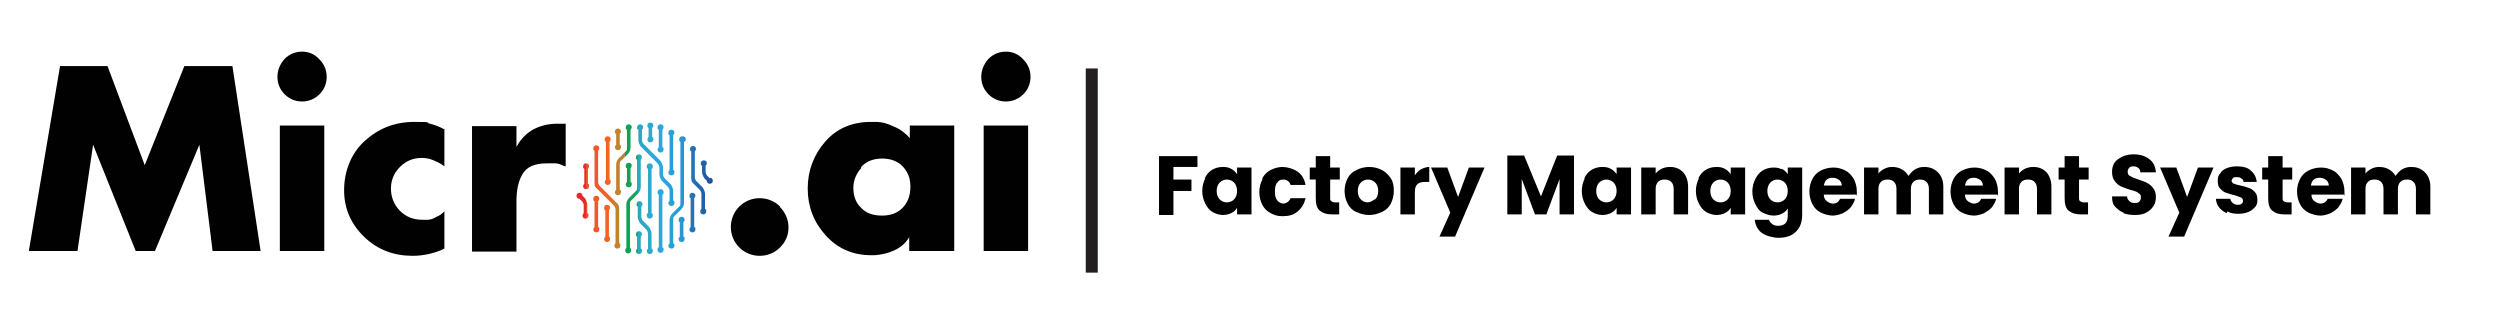 <svg xmlns="http://www.w3.org/2000/svg" xmlns:xlink="http://www.w3.org/1999/xlink" viewBox="0 0 416.3 55"><defs><style> .cls-1 { fill: url(#linear-gradient-15); } .cls-2 { fill: url(#linear-gradient-13); } .cls-3 { fill: #010101; } .cls-4 { fill: url(#linear-gradient-2); } .cls-5 { fill: url(#linear-gradient-10); } .cls-6 { fill: url(#linear-gradient-12); } .cls-7 { fill: url(#linear-gradient-4); } .cls-8 { fill: url(#linear-gradient-3); } .cls-9 { fill: url(#linear-gradient-5); } .cls-10 { fill: url(#linear-gradient-22); } .cls-11 { fill: url(#linear-gradient-8); } .cls-12 { fill: url(#linear-gradient-14); } .cls-13 { fill: url(#linear-gradient-20); } .cls-14 { fill: url(#linear-gradient-17); } .cls-15 { fill: url(#linear-gradient-7); } .cls-16 { fill: url(#linear-gradient-9); } .cls-17 { fill: url(#linear-gradient-11); } .cls-18 { fill: url(#linear-gradient-19); } .cls-19 { fill: url(#linear-gradient-6); } .cls-20 { fill: none; stroke: #231f20; stroke-miterlimit: 10; stroke-width: 2px; } .cls-21 { fill: url(#linear-gradient-21); } .cls-22 { fill: url(#linear-gradient-16); } .cls-23 { fill: url(#linear-gradient); } .cls-24 { fill: url(#linear-gradient-23); } .cls-25 { fill: url(#linear-gradient-18); } </style><linearGradient id="linear-gradient" x1="293.5" y1="-233.7" x2="315.2" y2="-233.7" gradientTransform="translate(-196 -207.1) scale(1 -1)" gradientUnits="userSpaceOnUse"><stop offset="0" stop-color="#ea272a"></stop><stop offset="0" stop-color="#ee4f26"></stop><stop offset=".2" stop-color="#f16825"></stop><stop offset=".2" stop-color="#ec6b26"></stop><stop offset=".2" stop-color="#e27228"></stop><stop offset=".2" stop-color="#cf7c2b"></stop><stop offset=".3" stop-color="#b48835"></stop><stop offset=".3" stop-color="#8f933b"></stop><stop offset=".3" stop-color="#529e46"></stop><stop offset=".3" stop-color="#0da14b"></stop><stop offset=".3" stop-color="#0ca14c"></stop><stop offset=".4" stop-color="#1ca26b"></stop><stop offset=".4" stop-color="#21a588"></stop><stop offset=".4" stop-color="#2aa69e"></stop><stop offset=".4" stop-color="#2ca6b2"></stop><stop offset=".4" stop-color="#2ca7c1"></stop><stop offset=".5" stop-color="#2ea8ce"></stop><stop offset=".5" stop-color="#2ea8d6"></stop><stop offset=".5" stop-color="#2ca8dd"></stop><stop offset=".6" stop-color="#2aa7df"></stop><stop offset=".6" stop-color="#2ca4dd"></stop><stop offset=".7" stop-color="#289bd7"></stop><stop offset=".8" stop-color="#288dc9"></stop><stop offset=".8" stop-color="#2778ba"></stop><stop offset=".9" stop-color="#2361aa"></stop><stop offset="1" stop-color="#214797"></stop></linearGradient><linearGradient id="linear-gradient-2" x1="293.5" y1="-241.1" x2="315.2" y2="-241.1" gradientTransform="translate(-196 -207.1) scale(1 -1)" gradientUnits="userSpaceOnUse"><stop offset="0" stop-color="#ea272a"></stop><stop offset="0" stop-color="#ee4f26"></stop><stop offset=".2" stop-color="#f16825"></stop><stop offset=".2" stop-color="#ec6b26"></stop><stop offset=".2" stop-color="#e27228"></stop><stop offset=".2" stop-color="#cf7c2b"></stop><stop offset=".3" stop-color="#b48835"></stop><stop offset=".3" stop-color="#8f933b"></stop><stop offset=".3" stop-color="#529e46"></stop><stop offset=".3" stop-color="#0da14b"></stop><stop offset=".3" stop-color="#0ca14c"></stop><stop offset=".4" stop-color="#1ca26b"></stop><stop offset=".4" stop-color="#21a588"></stop><stop offset=".4" stop-color="#2aa69e"></stop><stop offset=".4" stop-color="#2ca6b2"></stop><stop offset=".4" stop-color="#2ca7c1"></stop><stop offset=".5" stop-color="#2ea8ce"></stop><stop offset=".5" stop-color="#2ea8d6"></stop><stop offset=".5" stop-color="#2ca8dd"></stop><stop offset=".6" stop-color="#2aa7df"></stop><stop offset=".6" stop-color="#2ca4dd"></stop><stop offset=".7" stop-color="#289bd7"></stop><stop offset=".8" stop-color="#288dc9"></stop><stop offset=".8" stop-color="#2778ba"></stop><stop offset=".9" stop-color="#2361aa"></stop><stop offset="1" stop-color="#214797"></stop></linearGradient><linearGradient id="linear-gradient-3" x1="293.5" y1="-241.4" x2="315.2" y2="-241.4" gradientTransform="translate(-196 -207.1) scale(1 -1)" gradientUnits="userSpaceOnUse"><stop offset="0" stop-color="#ea272a"></stop><stop offset="0" stop-color="#ee4f26"></stop><stop offset=".2" stop-color="#f16825"></stop><stop offset=".2" stop-color="#ec6b26"></stop><stop offset=".2" stop-color="#e27228"></stop><stop offset=".2" stop-color="#cf7c2b"></stop><stop offset=".3" stop-color="#b48835"></stop><stop offset=".3" stop-color="#8f933b"></stop><stop offset=".3" stop-color="#529e46"></stop><stop offset=".3" stop-color="#0da14b"></stop><stop offset=".3" stop-color="#0ca14c"></stop><stop offset=".4" stop-color="#1ca26b"></stop><stop offset=".4" stop-color="#21a588"></stop><stop offset=".4" stop-color="#2aa69e"></stop><stop offset=".4" stop-color="#2ca6b2"></stop><stop offset=".4" stop-color="#2ca7c1"></stop><stop offset=".5" stop-color="#2ea8ce"></stop><stop offset=".5" stop-color="#2ea8d6"></stop><stop offset=".5" stop-color="#2ca8dd"></stop><stop offset=".6" stop-color="#2aa7df"></stop><stop offset=".6" stop-color="#2ca4dd"></stop><stop offset=".7" stop-color="#289bd7"></stop><stop offset=".8" stop-color="#288dc9"></stop><stop offset=".8" stop-color="#2778ba"></stop><stop offset=".9" stop-color="#2361aa"></stop><stop offset="1" stop-color="#214797"></stop></linearGradient><linearGradient id="linear-gradient-4" x1="293.5" y1="-242.8" x2="315.2" y2="-242.8" gradientTransform="translate(-196 -207.1) scale(1 -1)" gradientUnits="userSpaceOnUse"><stop offset="0" stop-color="#ea272a"></stop><stop offset="0" stop-color="#ee4f26"></stop><stop offset=".2" stop-color="#f16825"></stop><stop offset=".2" stop-color="#ec6b26"></stop><stop offset=".2" stop-color="#e27228"></stop><stop offset=".2" stop-color="#cf7c2b"></stop><stop offset=".3" stop-color="#b48835"></stop><stop offset=".3" stop-color="#8f933b"></stop><stop offset=".3" stop-color="#529e46"></stop><stop offset=".3" stop-color="#0da14b"></stop><stop offset=".3" stop-color="#0ca14c"></stop><stop offset=".4" stop-color="#1ca26b"></stop><stop offset=".4" stop-color="#21a588"></stop><stop offset=".4" stop-color="#2aa69e"></stop><stop offset=".4" stop-color="#2ca6b2"></stop><stop offset=".4" stop-color="#2ca7c1"></stop><stop offset=".5" stop-color="#2ea8ce"></stop><stop offset=".5" stop-color="#2ea8d6"></stop><stop offset=".5" stop-color="#2ca8dd"></stop><stop offset=".6" stop-color="#2aa7df"></stop><stop offset=".6" stop-color="#2ca4dd"></stop><stop offset=".7" stop-color="#289bd7"></stop><stop offset=".8" stop-color="#288dc9"></stop><stop offset=".8" stop-color="#2778ba"></stop><stop offset=".9" stop-color="#2361aa"></stop><stop offset="1" stop-color="#214797"></stop></linearGradient><linearGradient id="linear-gradient-5" x1="293.5" y1="-244.3" x2="315.2" y2="-244.3" gradientTransform="translate(-196 -207.1) scale(1 -1)" gradientUnits="userSpaceOnUse"><stop offset="0" stop-color="#ea272a"></stop><stop offset="0" stop-color="#ee4f26"></stop><stop offset=".2" stop-color="#f16825"></stop><stop offset=".2" stop-color="#ec6b26"></stop><stop offset=".2" stop-color="#e27228"></stop><stop offset=".2" stop-color="#cf7c2b"></stop><stop offset=".3" stop-color="#b48835"></stop><stop offset=".3" stop-color="#8f933b"></stop><stop offset=".3" stop-color="#529e46"></stop><stop offset=".3" stop-color="#0da14b"></stop><stop offset=".3" stop-color="#0ca14c"></stop><stop offset=".4" stop-color="#1ca26b"></stop><stop offset=".4" stop-color="#21a588"></stop><stop offset=".4" stop-color="#2aa69e"></stop><stop offset=".4" stop-color="#2ca6b2"></stop><stop offset=".4" stop-color="#2ca7c1"></stop><stop offset=".5" stop-color="#2ea8ce"></stop><stop offset=".5" stop-color="#2ea8d6"></stop><stop offset=".5" stop-color="#2ca8dd"></stop><stop offset=".6" stop-color="#2aa7df"></stop><stop offset=".6" stop-color="#2ca4dd"></stop><stop offset=".7" stop-color="#289bd7"></stop><stop offset=".8" stop-color="#288dc9"></stop><stop offset=".8" stop-color="#2778ba"></stop><stop offset=".9" stop-color="#2361aa"></stop><stop offset="1" stop-color="#214797"></stop></linearGradient><linearGradient id="linear-gradient-6" x1="293.5" y1="-239.9" x2="315.2" y2="-239.9" gradientTransform="translate(-196 -207.1) scale(1 -1)" gradientUnits="userSpaceOnUse"><stop offset="0" stop-color="#ea272a"></stop><stop offset="0" stop-color="#ee4f26"></stop><stop offset=".2" stop-color="#f16825"></stop><stop offset=".2" stop-color="#ec6b26"></stop><stop offset=".2" stop-color="#e27228"></stop><stop offset=".2" stop-color="#cf7c2b"></stop><stop offset=".3" stop-color="#b48835"></stop><stop offset=".3" stop-color="#8f933b"></stop><stop offset=".3" stop-color="#529e46"></stop><stop offset=".3" stop-color="#0da14b"></stop><stop offset=".3" stop-color="#0ca14c"></stop><stop offset=".4" stop-color="#1ca26b"></stop><stop offset=".4" stop-color="#21a588"></stop><stop offset=".4" stop-color="#2aa69e"></stop><stop offset=".4" stop-color="#2ca6b2"></stop><stop offset=".4" stop-color="#2ca7c1"></stop><stop offset=".5" stop-color="#2ea8ce"></stop><stop offset=".5" stop-color="#2ea8d6"></stop><stop offset=".5" stop-color="#2ca8dd"></stop><stop offset=".6" stop-color="#2aa7df"></stop><stop offset=".6" stop-color="#2ca4dd"></stop><stop offset=".7" stop-color="#289bd7"></stop><stop offset=".8" stop-color="#288dc9"></stop><stop offset=".8" stop-color="#2778ba"></stop><stop offset=".9" stop-color="#2361aa"></stop><stop offset="1" stop-color="#214797"></stop></linearGradient><linearGradient id="linear-gradient-7" x1="293.5" y1="-245" x2="315.2" y2="-245" gradientTransform="translate(-196 -207.1) scale(1 -1)" gradientUnits="userSpaceOnUse"><stop offset="0" stop-color="#ea272a"></stop><stop offset="0" stop-color="#ee4f26"></stop><stop offset=".2" stop-color="#f16825"></stop><stop offset=".2" stop-color="#ec6b26"></stop><stop offset=".2" stop-color="#e27228"></stop><stop offset=".2" stop-color="#cf7c2b"></stop><stop offset=".3" stop-color="#b48835"></stop><stop offset=".3" stop-color="#8f933b"></stop><stop offset=".3" stop-color="#529e46"></stop><stop offset=".3" stop-color="#0da14b"></stop><stop offset=".3" stop-color="#0ca14c"></stop><stop offset=".4" stop-color="#1ca26b"></stop><stop offset=".4" stop-color="#21a588"></stop><stop offset=".4" stop-color="#2aa69e"></stop><stop offset=".4" stop-color="#2ca6b2"></stop><stop offset=".4" stop-color="#2ca7c1"></stop><stop offset=".5" stop-color="#2ea8ce"></stop><stop offset=".5" stop-color="#2ea8d6"></stop><stop offset=".5" stop-color="#2ca8dd"></stop><stop offset=".6" stop-color="#2aa7df"></stop><stop offset=".6" stop-color="#2ca4dd"></stop><stop offset=".7" stop-color="#289bd7"></stop><stop offset=".8" stop-color="#288dc9"></stop><stop offset=".8" stop-color="#2778ba"></stop><stop offset=".9" stop-color="#2361aa"></stop><stop offset="1" stop-color="#214797"></stop></linearGradient><linearGradient id="linear-gradient-8" x1="293.5" y1="-242.5" x2="315.2" y2="-242.5" gradientTransform="translate(-196 -207.1) scale(1 -1)" gradientUnits="userSpaceOnUse"><stop offset="0" stop-color="#ea272a"></stop><stop offset="0" stop-color="#ee4f26"></stop><stop offset=".2" stop-color="#f16825"></stop><stop offset=".2" stop-color="#ec6b26"></stop><stop offset=".2" stop-color="#e27228"></stop><stop offset=".2" stop-color="#cf7c2b"></stop><stop offset=".3" stop-color="#b48835"></stop><stop offset=".3" stop-color="#8f933b"></stop><stop offset=".3" stop-color="#529e46"></stop><stop offset=".3" stop-color="#0da14b"></stop><stop offset=".3" stop-color="#0ca14c"></stop><stop offset=".4" stop-color="#1ca26b"></stop><stop offset=".4" stop-color="#21a588"></stop><stop offset=".4" stop-color="#2aa69e"></stop><stop offset=".4" stop-color="#2ca6b2"></stop><stop offset=".4" stop-color="#2ca7c1"></stop><stop offset=".5" stop-color="#2ea8ce"></stop><stop offset=".5" stop-color="#2ea8d6"></stop><stop offset=".5" stop-color="#2ca8dd"></stop><stop offset=".6" stop-color="#2aa7df"></stop><stop offset=".6" stop-color="#2ca4dd"></stop><stop offset=".7" stop-color="#289bd7"></stop><stop offset=".8" stop-color="#288dc9"></stop><stop offset=".8" stop-color="#2778ba"></stop><stop offset=".9" stop-color="#2361aa"></stop><stop offset="1" stop-color="#214797"></stop></linearGradient><linearGradient id="linear-gradient-9" x1="293.5" y1="-237.1" x2="315.2" y2="-237.1" gradientTransform="translate(-196 -207.1) scale(1 -1)" gradientUnits="userSpaceOnUse"><stop offset="0" stop-color="#ea272a"></stop><stop offset="0" stop-color="#ee4f26"></stop><stop offset=".2" stop-color="#f16825"></stop><stop offset=".2" stop-color="#ec6b26"></stop><stop offset=".2" stop-color="#e27228"></stop><stop offset=".2" stop-color="#cf7c2b"></stop><stop offset=".3" stop-color="#b48835"></stop><stop offset=".3" stop-color="#8f933b"></stop><stop offset=".3" stop-color="#529e46"></stop><stop offset=".3" stop-color="#0da14b"></stop><stop offset=".3" stop-color="#0ca14c"></stop><stop offset=".4" stop-color="#1ca26b"></stop><stop offset=".4" stop-color="#21a588"></stop><stop offset=".4" stop-color="#2aa69e"></stop><stop offset=".4" stop-color="#2ca6b2"></stop><stop offset=".4" stop-color="#2ca7c1"></stop><stop offset=".5" stop-color="#2ea8ce"></stop><stop offset=".5" stop-color="#2ea8d6"></stop><stop offset=".5" stop-color="#2ca8dd"></stop><stop offset=".6" stop-color="#2aa7df"></stop><stop offset=".6" stop-color="#2ca4dd"></stop><stop offset=".7" stop-color="#289bd7"></stop><stop offset=".8" stop-color="#288dc9"></stop><stop offset=".8" stop-color="#2778ba"></stop><stop offset=".9" stop-color="#2361aa"></stop><stop offset="1" stop-color="#214797"></stop></linearGradient><linearGradient id="linear-gradient-10" x1="293.5" y1="-235.8" x2="315.2" y2="-235.8" gradientTransform="translate(-196 -207.1) scale(1 -1)" gradientUnits="userSpaceOnUse"><stop offset="0" stop-color="#ea272a"></stop><stop offset="0" stop-color="#ee4f26"></stop><stop offset=".2" stop-color="#f16825"></stop><stop offset=".2" stop-color="#ec6b26"></stop><stop offset=".2" stop-color="#e27228"></stop><stop offset=".2" stop-color="#cf7c2b"></stop><stop offset=".3" stop-color="#b48835"></stop><stop offset=".3" stop-color="#8f933b"></stop><stop offset=".3" stop-color="#529e46"></stop><stop offset=".3" stop-color="#0da14b"></stop><stop offset=".3" stop-color="#0ca14c"></stop><stop offset=".4" stop-color="#1ca26b"></stop><stop offset=".4" stop-color="#21a588"></stop><stop offset=".4" stop-color="#2aa69e"></stop><stop offset=".4" stop-color="#2ca6b2"></stop><stop offset=".4" stop-color="#2ca7c1"></stop><stop offset=".5" stop-color="#2ea8ce"></stop><stop offset=".5" stop-color="#2ea8d6"></stop><stop offset=".5" stop-color="#2ca8dd"></stop><stop offset=".6" stop-color="#2aa7df"></stop><stop offset=".6" stop-color="#2ca4dd"></stop><stop offset=".7" stop-color="#289bd7"></stop><stop offset=".8" stop-color="#288dc9"></stop><stop offset=".8" stop-color="#2778ba"></stop><stop offset=".9" stop-color="#2361aa"></stop><stop offset="1" stop-color="#214797"></stop></linearGradient><linearGradient id="linear-gradient-11" x1="293.5" y1="-239.2" x2="315.2" y2="-239.2" gradientTransform="translate(-196 -207.1) scale(1 -1)" gradientUnits="userSpaceOnUse"><stop offset="0" stop-color="#ea272a"></stop><stop offset="0" stop-color="#ee4f26"></stop><stop offset=".2" stop-color="#f16825"></stop><stop offset=".2" stop-color="#ec6b26"></stop><stop offset=".2" stop-color="#e27228"></stop><stop offset=".2" stop-color="#cf7c2b"></stop><stop offset=".3" stop-color="#b48835"></stop><stop offset=".3" stop-color="#8f933b"></stop><stop offset=".3" stop-color="#529e46"></stop><stop offset=".3" stop-color="#0da14b"></stop><stop offset=".3" stop-color="#0ca14c"></stop><stop offset=".4" stop-color="#1ca26b"></stop><stop offset=".4" stop-color="#21a588"></stop><stop offset=".4" stop-color="#2aa69e"></stop><stop offset=".4" stop-color="#2ca6b2"></stop><stop offset=".4" stop-color="#2ca7c1"></stop><stop offset=".5" stop-color="#2ea8ce"></stop><stop offset=".5" stop-color="#2ea8d6"></stop><stop offset=".5" stop-color="#2ca8dd"></stop><stop offset=".6" stop-color="#2aa7df"></stop><stop offset=".6" stop-color="#2ca4dd"></stop><stop offset=".7" stop-color="#289bd7"></stop><stop offset=".8" stop-color="#288dc9"></stop><stop offset=".8" stop-color="#2778ba"></stop><stop offset=".9" stop-color="#2361aa"></stop><stop offset="1" stop-color="#214797"></stop></linearGradient><linearGradient id="linear-gradient-12" x1="293.5" y1="-238.9" x2="315.2" y2="-238.9" gradientTransform="translate(-196 -207.1) scale(1 -1)" gradientUnits="userSpaceOnUse"><stop offset="0" stop-color="#ea272a"></stop><stop offset="0" stop-color="#ee4f26"></stop><stop offset=".2" stop-color="#f16825"></stop><stop offset=".2" stop-color="#ec6b26"></stop><stop offset=".2" stop-color="#e27228"></stop><stop offset=".2" stop-color="#cf7c2b"></stop><stop offset=".3" stop-color="#b48835"></stop><stop offset=".3" stop-color="#8f933b"></stop><stop offset=".3" stop-color="#529e46"></stop><stop offset=".3" stop-color="#0da14b"></stop><stop offset=".3" stop-color="#0ca14c"></stop><stop offset=".4" stop-color="#1ca26b"></stop><stop offset=".4" stop-color="#21a588"></stop><stop offset=".4" stop-color="#2aa69e"></stop><stop offset=".4" stop-color="#2ca6b2"></stop><stop offset=".4" stop-color="#2ca7c1"></stop><stop offset=".5" stop-color="#2ea8ce"></stop><stop offset=".5" stop-color="#2ea8d6"></stop><stop offset=".5" stop-color="#2ca8dd"></stop><stop offset=".6" stop-color="#2aa7df"></stop><stop offset=".6" stop-color="#2ca4dd"></stop><stop offset=".7" stop-color="#289bd7"></stop><stop offset=".8" stop-color="#288dc9"></stop><stop offset=".8" stop-color="#2778ba"></stop><stop offset=".9" stop-color="#2361aa"></stop><stop offset="1" stop-color="#214797"></stop></linearGradient><linearGradient id="linear-gradient-13" x1="293.5" y1="-243.9" x2="315.2" y2="-243.9" gradientTransform="translate(-196 -207.1) scale(1 -1)" gradientUnits="userSpaceOnUse"><stop offset="0" stop-color="#ea272a"></stop><stop offset="0" stop-color="#ee4f26"></stop><stop offset=".2" stop-color="#f16825"></stop><stop offset=".2" stop-color="#ec6b26"></stop><stop offset=".2" stop-color="#e27228"></stop><stop offset=".2" stop-color="#cf7c2b"></stop><stop offset=".3" stop-color="#b48835"></stop><stop offset=".3" stop-color="#8f933b"></stop><stop offset=".3" stop-color="#529e46"></stop><stop offset=".3" stop-color="#0da14b"></stop><stop offset=".3" stop-color="#0ca14c"></stop><stop offset=".4" stop-color="#1ca26b"></stop><stop offset=".4" stop-color="#21a588"></stop><stop offset=".4" stop-color="#2aa69e"></stop><stop offset=".4" stop-color="#2ca6b2"></stop><stop offset=".4" stop-color="#2ca7c1"></stop><stop offset=".5" stop-color="#2ea8ce"></stop><stop offset=".5" stop-color="#2ea8d6"></stop><stop offset=".5" stop-color="#2ca8dd"></stop><stop offset=".6" stop-color="#2aa7df"></stop><stop offset=".6" stop-color="#2ca4dd"></stop><stop offset=".7" stop-color="#289bd7"></stop><stop offset=".8" stop-color="#288dc9"></stop><stop offset=".8" stop-color="#2778ba"></stop><stop offset=".9" stop-color="#2361aa"></stop><stop offset="1" stop-color="#214797"></stop></linearGradient><linearGradient id="linear-gradient-14" x1="293.5" y1="-230.2" x2="315.2" y2="-230.2" gradientTransform="translate(-196 -207.1) scale(1 -1)" gradientUnits="userSpaceOnUse"><stop offset="0" stop-color="#ea272a"></stop><stop offset="0" stop-color="#ee4f26"></stop><stop offset=".2" stop-color="#f16825"></stop><stop offset=".2" stop-color="#ec6b26"></stop><stop offset=".2" stop-color="#e27228"></stop><stop offset=".2" stop-color="#cf7c2b"></stop><stop offset=".3" stop-color="#b48835"></stop><stop offset=".3" stop-color="#8f933b"></stop><stop offset=".3" stop-color="#529e46"></stop><stop offset=".3" stop-color="#0da14b"></stop><stop offset=".3" stop-color="#0ca14c"></stop><stop offset=".4" stop-color="#1ca26b"></stop><stop offset=".4" stop-color="#21a588"></stop><stop offset=".4" stop-color="#2aa69e"></stop><stop offset=".4" stop-color="#2ca6b2"></stop><stop offset=".4" stop-color="#2ca7c1"></stop><stop offset=".5" stop-color="#2ea8ce"></stop><stop offset=".5" stop-color="#2ea8d6"></stop><stop offset=".5" stop-color="#2ca8dd"></stop><stop offset=".6" stop-color="#2aa7df"></stop><stop offset=".6" stop-color="#2ca4dd"></stop><stop offset=".7" stop-color="#289bd7"></stop><stop offset=".8" stop-color="#288dc9"></stop><stop offset=".8" stop-color="#2778ba"></stop><stop offset=".9" stop-color="#2361aa"></stop><stop offset="1" stop-color="#214797"></stop></linearGradient><linearGradient id="linear-gradient-15" x1="293.5" y1="-234.6" x2="315.2" y2="-234.6" gradientTransform="translate(-196 -207.1) scale(1 -1)" gradientUnits="userSpaceOnUse"><stop offset="0" stop-color="#ea272a"></stop><stop offset="0" stop-color="#ee4f26"></stop><stop offset=".2" stop-color="#f16825"></stop><stop offset=".2" stop-color="#ec6b26"></stop><stop offset=".2" stop-color="#e27228"></stop><stop offset=".2" stop-color="#cf7c2b"></stop><stop offset=".3" stop-color="#b48835"></stop><stop offset=".3" stop-color="#8f933b"></stop><stop offset=".3" stop-color="#529e46"></stop><stop offset=".3" stop-color="#0da14b"></stop><stop offset=".3" stop-color="#0ca14c"></stop><stop offset=".4" stop-color="#1ca26b"></stop><stop offset=".4" stop-color="#21a588"></stop><stop offset=".4" stop-color="#2aa69e"></stop><stop offset=".4" stop-color="#2ca6b2"></stop><stop offset=".4" stop-color="#2ca7c1"></stop><stop offset=".5" stop-color="#2ea8ce"></stop><stop offset=".5" stop-color="#2ea8d6"></stop><stop offset=".5" stop-color="#2ca8dd"></stop><stop offset=".6" stop-color="#2aa7df"></stop><stop offset=".6" stop-color="#2ca4dd"></stop><stop offset=".7" stop-color="#289bd7"></stop><stop offset=".8" stop-color="#288dc9"></stop><stop offset=".8" stop-color="#2778ba"></stop><stop offset=".9" stop-color="#2361aa"></stop><stop offset="1" stop-color="#214797"></stop></linearGradient><linearGradient id="linear-gradient-16" x1="293.5" y1="-232.5" x2="315.2" y2="-232.5" gradientTransform="translate(-196 -207.1) scale(1 -1)" gradientUnits="userSpaceOnUse"><stop offset="0" stop-color="#ea272a"></stop><stop offset="0" stop-color="#ee4f26"></stop><stop offset=".2" stop-color="#f16825"></stop><stop offset=".2" stop-color="#ec6b26"></stop><stop offset=".2" stop-color="#e27228"></stop><stop offset=".2" stop-color="#cf7c2b"></stop><stop offset=".3" stop-color="#b48835"></stop><stop offset=".3" stop-color="#8f933b"></stop><stop offset=".3" stop-color="#529e46"></stop><stop offset=".3" stop-color="#0da14b"></stop><stop offset=".3" stop-color="#0ca14c"></stop><stop offset=".4" stop-color="#1ca26b"></stop><stop offset=".4" stop-color="#21a588"></stop><stop offset=".4" stop-color="#2aa69e"></stop><stop offset=".4" stop-color="#2ca6b2"></stop><stop offset=".4" stop-color="#2ca7c1"></stop><stop offset=".5" stop-color="#2ea8ce"></stop><stop offset=".5" stop-color="#2ea8d6"></stop><stop offset=".5" stop-color="#2ca8dd"></stop><stop offset=".6" stop-color="#2aa7df"></stop><stop offset=".6" stop-color="#2ca4dd"></stop><stop offset=".7" stop-color="#289bd7"></stop><stop offset=".8" stop-color="#288dc9"></stop><stop offset=".8" stop-color="#2778ba"></stop><stop offset=".9" stop-color="#2361aa"></stop><stop offset="1" stop-color="#214797"></stop></linearGradient><linearGradient id="linear-gradient-17" x1="293.5" y1="-245.3" x2="315.2" y2="-245.3" gradientTransform="translate(-196 -207.1) scale(1 -1)" gradientUnits="userSpaceOnUse"><stop offset="0" stop-color="#ea272a"></stop><stop offset="0" stop-color="#ee4f26"></stop><stop offset=".2" stop-color="#f16825"></stop><stop offset=".2" stop-color="#ec6b26"></stop><stop offset=".2" stop-color="#e27228"></stop><stop offset=".2" stop-color="#cf7c2b"></stop><stop offset=".3" stop-color="#b48835"></stop><stop offset=".3" stop-color="#8f933b"></stop><stop offset=".3" stop-color="#529e46"></stop><stop offset=".3" stop-color="#0da14b"></stop><stop offset=".3" stop-color="#0ca14c"></stop><stop offset=".4" stop-color="#1ca26b"></stop><stop offset=".4" stop-color="#21a588"></stop><stop offset=".4" stop-color="#2aa69e"></stop><stop offset=".4" stop-color="#2ca6b2"></stop><stop offset=".4" stop-color="#2ca7c1"></stop><stop offset=".5" stop-color="#2ea8ce"></stop><stop offset=".5" stop-color="#2ea8d6"></stop><stop offset=".5" stop-color="#2ca8dd"></stop><stop offset=".6" stop-color="#2aa7df"></stop><stop offset=".6" stop-color="#2ca4dd"></stop><stop offset=".7" stop-color="#289bd7"></stop><stop offset=".8" stop-color="#288dc9"></stop><stop offset=".8" stop-color="#2778ba"></stop><stop offset=".9" stop-color="#2361aa"></stop><stop offset="1" stop-color="#214797"></stop></linearGradient><linearGradient id="linear-gradient-18" x1="293.5" y1="-247.5" x2="315.2" y2="-247.5" gradientTransform="translate(-196 -207.1) scale(1 -1)" gradientUnits="userSpaceOnUse"><stop offset="0" stop-color="#ea272a"></stop><stop offset="0" stop-color="#ee4f26"></stop><stop offset=".2" stop-color="#f16825"></stop><stop offset=".2" stop-color="#ec6b26"></stop><stop offset=".2" stop-color="#e27228"></stop><stop offset=".2" stop-color="#cf7c2b"></stop><stop offset=".3" stop-color="#b48835"></stop><stop offset=".3" stop-color="#8f933b"></stop><stop offset=".3" stop-color="#529e46"></stop><stop offset=".3" stop-color="#0da14b"></stop><stop offset=".3" stop-color="#0ca14c"></stop><stop offset=".4" stop-color="#1ca26b"></stop><stop offset=".4" stop-color="#21a588"></stop><stop offset=".4" stop-color="#2aa69e"></stop><stop offset=".4" stop-color="#2ca6b2"></stop><stop offset=".4" stop-color="#2ca7c1"></stop><stop offset=".5" stop-color="#2ea8ce"></stop><stop offset=".5" stop-color="#2ea8d6"></stop><stop offset=".5" stop-color="#2ca8dd"></stop><stop offset=".6" stop-color="#2aa7df"></stop><stop offset=".6" stop-color="#2ca4dd"></stop><stop offset=".7" stop-color="#289bd7"></stop><stop offset=".8" stop-color="#288dc9"></stop><stop offset=".8" stop-color="#2778ba"></stop><stop offset=".9" stop-color="#2361aa"></stop><stop offset="1" stop-color="#214797"></stop></linearGradient><linearGradient id="linear-gradient-19" x1="293.5" y1="-236.3" x2="315.2" y2="-236.3" gradientTransform="translate(-196 -207.1) scale(1 -1)" gradientUnits="userSpaceOnUse"><stop offset="0" stop-color="#ea272a"></stop><stop offset="0" stop-color="#ee4f26"></stop><stop offset=".2" stop-color="#f16825"></stop><stop offset=".2" stop-color="#ec6b26"></stop><stop offset=".2" stop-color="#e27228"></stop><stop offset=".2" stop-color="#cf7c2b"></stop><stop offset=".3" stop-color="#b48835"></stop><stop offset=".3" stop-color="#8f933b"></stop><stop offset=".3" stop-color="#529e46"></stop><stop offset=".3" stop-color="#0da14b"></stop><stop offset=".3" stop-color="#0ca14c"></stop><stop offset=".4" stop-color="#1ca26b"></stop><stop offset=".4" stop-color="#21a588"></stop><stop offset=".4" stop-color="#2aa69e"></stop><stop offset=".4" stop-color="#2ca6b2"></stop><stop offset=".4" stop-color="#2ca7c1"></stop><stop offset=".5" stop-color="#2ea8ce"></stop><stop offset=".5" stop-color="#2ea8d6"></stop><stop offset=".5" stop-color="#2ca8dd"></stop><stop offset=".6" stop-color="#2aa7df"></stop><stop offset=".6" stop-color="#2ca4dd"></stop><stop offset=".7" stop-color="#289bd7"></stop><stop offset=".8" stop-color="#288dc9"></stop><stop offset=".8" stop-color="#2778ba"></stop><stop offset=".9" stop-color="#2361aa"></stop><stop offset="1" stop-color="#214797"></stop></linearGradient><linearGradient id="linear-gradient-20" x1="293.5" y1="-230.3" x2="315.2" y2="-230.3" gradientTransform="translate(-196 -207.1) scale(1 -1)" gradientUnits="userSpaceOnUse"><stop offset="0" stop-color="#ea272a"></stop><stop offset="0" stop-color="#ee4f26"></stop><stop offset=".2" stop-color="#f16825"></stop><stop offset=".2" stop-color="#ec6b26"></stop><stop offset=".2" stop-color="#e27228"></stop><stop offset=".2" stop-color="#cf7c2b"></stop><stop offset=".3" stop-color="#b48835"></stop><stop offset=".3" stop-color="#8f933b"></stop><stop offset=".3" stop-color="#529e46"></stop><stop offset=".3" stop-color="#0da14b"></stop><stop offset=".3" stop-color="#0ca14c"></stop><stop offset=".4" stop-color="#1ca26b"></stop><stop offset=".4" stop-color="#21a588"></stop><stop offset=".4" stop-color="#2aa69e"></stop><stop offset=".4" stop-color="#2ca6b2"></stop><stop offset=".4" stop-color="#2ca7c1"></stop><stop offset=".5" stop-color="#2ea8ce"></stop><stop offset=".5" stop-color="#2ea8d6"></stop><stop offset=".5" stop-color="#2ca8dd"></stop><stop offset=".6" stop-color="#2aa7df"></stop><stop offset=".6" stop-color="#2ca4dd"></stop><stop offset=".7" stop-color="#289bd7"></stop><stop offset=".8" stop-color="#288dc9"></stop><stop offset=".8" stop-color="#2778ba"></stop><stop offset=".9" stop-color="#2361aa"></stop><stop offset="1" stop-color="#214797"></stop></linearGradient><linearGradient id="linear-gradient-21" x1="293.5" y1="-229.2" x2="315.2" y2="-229.2" gradientTransform="translate(-196 -207.1) scale(1 -1)" gradientUnits="userSpaceOnUse"><stop offset="0" stop-color="#ea272a"></stop><stop offset="0" stop-color="#ee4f26"></stop><stop offset=".2" stop-color="#f16825"></stop><stop offset=".2" stop-color="#ec6b26"></stop><stop offset=".2" stop-color="#e27228"></stop><stop offset=".2" stop-color="#cf7c2b"></stop><stop offset=".3" stop-color="#b48835"></stop><stop offset=".3" stop-color="#8f933b"></stop><stop offset=".3" stop-color="#529e46"></stop><stop offset=".3" stop-color="#0da14b"></stop><stop offset=".3" stop-color="#0ca14c"></stop><stop offset=".4" stop-color="#1ca26b"></stop><stop offset=".4" stop-color="#21a588"></stop><stop offset=".4" stop-color="#2aa69e"></stop><stop offset=".4" stop-color="#2ca6b2"></stop><stop offset=".4" stop-color="#2ca7c1"></stop><stop offset=".5" stop-color="#2ea8ce"></stop><stop offset=".5" stop-color="#2ea8d6"></stop><stop offset=".5" stop-color="#2ca8dd"></stop><stop offset=".6" stop-color="#2aa7df"></stop><stop offset=".6" stop-color="#2ca4dd"></stop><stop offset=".7" stop-color="#289bd7"></stop><stop offset=".8" stop-color="#288dc9"></stop><stop offset=".8" stop-color="#2778ba"></stop><stop offset=".9" stop-color="#2361aa"></stop><stop offset="1" stop-color="#214797"></stop></linearGradient><linearGradient id="linear-gradient-22" x1="293.5" y1="-233.9" x2="315.2" y2="-233.9" gradientTransform="translate(-196 -207.1) scale(1 -1)" gradientUnits="userSpaceOnUse"><stop offset="0" stop-color="#ea272a"></stop><stop offset="0" stop-color="#ee4f26"></stop><stop offset=".2" stop-color="#f16825"></stop><stop offset=".2" stop-color="#ec6b26"></stop><stop offset=".2" stop-color="#e27228"></stop><stop offset=".2" stop-color="#cf7c2b"></stop><stop offset=".3" stop-color="#b48835"></stop><stop offset=".3" stop-color="#8f933b"></stop><stop offset=".3" stop-color="#529e46"></stop><stop offset=".3" stop-color="#0da14b"></stop><stop offset=".3" stop-color="#0ca14c"></stop><stop offset=".4" stop-color="#1ca26b"></stop><stop offset=".4" stop-color="#21a588"></stop><stop offset=".4" stop-color="#2aa69e"></stop><stop offset=".4" stop-color="#2ca6b2"></stop><stop offset=".4" stop-color="#2ca7c1"></stop><stop offset=".5" stop-color="#2ea8ce"></stop><stop offset=".5" stop-color="#2ea8d6"></stop><stop offset=".5" stop-color="#2ca8dd"></stop><stop offset=".6" stop-color="#2aa7df"></stop><stop offset=".6" stop-color="#2ca4dd"></stop><stop offset=".7" stop-color="#289bd7"></stop><stop offset=".8" stop-color="#288dc9"></stop><stop offset=".8" stop-color="#2778ba"></stop><stop offset=".9" stop-color="#2361aa"></stop><stop offset="1" stop-color="#214797"></stop></linearGradient><linearGradient id="linear-gradient-23" x1="293.5" y1="-236.5" x2="315.2" y2="-236.5" gradientTransform="translate(-196 -207.1) scale(1 -1)" gradientUnits="userSpaceOnUse"><stop offset="0" stop-color="#ea272a"></stop><stop offset="0" stop-color="#ee4f26"></stop><stop offset=".2" stop-color="#f16825"></stop><stop offset=".2" stop-color="#ec6b26"></stop><stop offset=".2" stop-color="#e27228"></stop><stop offset=".2" stop-color="#cf7c2b"></stop><stop offset=".3" stop-color="#b48835"></stop><stop offset=".3" stop-color="#8f933b"></stop><stop offset=".3" stop-color="#529e46"></stop><stop offset=".3" stop-color="#0da14b"></stop><stop offset=".3" stop-color="#0ca14c"></stop><stop offset=".4" stop-color="#1ca26b"></stop><stop offset=".4" stop-color="#21a588"></stop><stop offset=".4" stop-color="#2aa69e"></stop><stop offset=".4" stop-color="#2ca6b2"></stop><stop offset=".4" stop-color="#2ca7c1"></stop><stop offset=".5" stop-color="#2ea8ce"></stop><stop offset=".5" stop-color="#2ea8d6"></stop><stop offset=".5" stop-color="#2ca8dd"></stop><stop offset=".6" stop-color="#2aa7df"></stop><stop offset=".6" stop-color="#2ca4dd"></stop><stop offset=".7" stop-color="#289bd7"></stop><stop offset=".8" stop-color="#288dc9"></stop><stop offset=".8" stop-color="#2778ba"></stop><stop offset=".9" stop-color="#2361aa"></stop><stop offset="1" stop-color="#214797"></stop></linearGradient></defs><g><g id="Layer_1"><g><g><g><path class="cls-3" d="M10,11h7.9l6.2,16.5,6.6-16.5h8l4.7,30.8h-8l-2.2-17.7h0l-7.4,17.7h-3.2l-7.1-17.7h0l-2.6,17.7H4.8l5.2-30.8Z"></path><path class="cls-3" d="M53.2,9.9c.8.8,1.2,1.8,1.2,2.9s-.4,2.1-1.2,2.9-1.8,1.2-2.9,1.2-2.1-.4-2.9-1.2c-.8-.8-1.2-1.8-1.2-2.9s.4-2.1,1.2-3c.8-.8,1.8-1.2,2.9-1.2s2.1.4,2.9,1.3ZM54,41.8h-7.4v-20.9h7.4v20.9Z"></path><path class="cls-3" d="M74,21.4v6.3c-.5-.4-1.1-.7-1.8-1-.7-.3-1.3-.4-2-.4-1.4,0-2.6.5-3.6,1.5s-1.5,2.2-1.5,3.6.5,2.7,1.5,3.7,2.2,1.5,3.8,1.5.3,0,.4,0h.4c.5,0,1-.2,1.5-.5.5-.2.9-.5,1.3-.9v6.2c-.8.4-1.7.7-2.6.9s-1.8.3-2.7.3c-3.1,0-5.8-1-8-3.1s-3.4-4.7-3.4-7.8,1.1-6.1,3.4-8.2c2.3-2.1,5-3.2,8.3-3.2s1.7.1,2.6.3c.8.2,1.6.5,2.3.9h0Z"></path><path class="cls-3" d="M86.1,24.3h0c.7-1.3,1.7-2.2,2.8-2.8,1.2-.6,2.5-.9,3.9-.9h1.4v7.1c0,0-.2,0-.3-.1,0,0-.2,0-.3-.1-.4-.2-.8-.3-1.2-.3h-1.3c-2.1,0-3.4.6-4.1,1.8-.7,1.2-1,2.7-1,4.5v8.4h-7.4v-20.9h7.4v3.4h0Z"></path></g><g><path class="cls-3" d="M129.9,34.5c.9.9,1.4,2.1,1.4,3.4s-.5,2.4-1.4,3.3c-.9.9-2.1,1.4-3.4,1.4s-2.5-.5-3.4-1.4-1.4-2.1-1.4-3.4.5-2.5,1.4-3.4,2.1-1.4,3.4-1.4,2.5.5,3.4,1.4h0Z"></path><path class="cls-3" d="M158.8,41.8h-7.4v-2.3h0c-.6,1-1.4,1.7-2.5,2.2s-2.1.7-3.2.8h-.6c-3.1,0-5.6-1.1-7.6-3.3s-3-4.8-3-7.8,1-5.6,2.9-7.8c1.9-2.2,4.5-3.3,7.6-3.3h.8c1.1,0,2.1.3,3.1.8,1,.4,1.9,1.1,2.6,1.9v-2.1h7.4v20.9h0ZM143.4,28c-.8.9-1.3,2-1.3,3.3s.4,2.5,1.3,3.3c.8.9,2,1.3,3.5,1.3s2.7-.5,3.5-1.4,1.2-2,1.2-3.4-.4-2.4-1.2-3.3-2-1.4-3.5-1.4-2.7.5-3.5,1.4v.2Z"></path><path class="cls-3" d="M170.4,9.9c.8.8,1.2,1.8,1.2,2.9s-.4,2.1-1.2,2.9-1.8,1.2-2.9,1.2-2.1-.4-2.9-1.2c-.8-.8-1.2-1.8-1.2-2.9s.4-2.1,1.2-3c.8-.8,1.8-1.2,2.9-1.2s2.1.4,2.9,1.3ZM171.2,41.8h-7.4v-20.9h7.4v20.9Z"></path></g><g><path class="cls-23" d="M105,24.6v-3c0,0,.2-.2.2-.4,0-.3-.2-.5-.5-.5s-.5.2-.5.5,0,.3.2.4v3c0,.3,0,.5-.3.7l-1,1c-.3.3-.5.7-.5,1.1v4.2c0,0-.2.2-.2.4,0,.3.2.5.5.5s.5-.2.5-.5,0-.3-.2-.4v-4.2c0-.3,0-.5.3-.7l1-1c.3-.3.5-.7.5-1.1Z"></path><path class="cls-4" d="M105.2,33.3l1-1c.3-.3.5-.7.5-1.1v-4.6c0,0,.2-.2.2-.4,0-.3-.2-.5-.5-.5s-.5.2-.5.5,0,.3.2.4v4.6c0,.3,0,.5-.3.7l-1,1c-.3.3-.5.7-.5,1.1v7.3c0,0-.2.2-.2.4,0,.3.2.5.5.5s.5-.2.5-.5,0-.3-.2-.4v-7.3c0-.3,0-.5.3-.7Z"></path><path class="cls-8" d="M97.8,35.4v-1.3c0-.4-.2-.8-.4-1.1l-.4-.4h0c0-.3-.2-.5-.5-.5s-.5.2-.5.5.2.5.5.5,0,0,0,0l.4.4c.2.2.3.5.3.7v1.3c0,0-.2.2-.2.4,0,.3.2.5.5.5s.5-.2.5-.5,0-.3-.2-.4h0Z"></path><path class="cls-7" d="M99.6,37.8v-4.3c0,0,.2-.2.2-.4,0-.3-.2-.5-.5-.5s-.5.2-.5.5,0,.3.2.4v4.3c0,0-.2.2-.2.4,0,.3.2.5.5.5s.5-.2.5-.5,0-.3-.2-.4Z"></path><path class="cls-9" d="M101.4,39.4v-4.4c0,0,.2-.2.2-.4,0-.3-.2-.5-.5-.5s-.5.2-.5.5,0,.3.2.4v4.4c0,0-.2.2-.2.4,0,.3.2.5.5.5s.5-.2.5-.5,0-.3-.2-.4Z"></path><path class="cls-19" d="M103.1,40.5v-5.6c0-.4,0-.8-.4-1.1l-2.8-2.8c-.2-.2-.3-.5-.3-.7v-5.2c0,0,.2-.2.2-.4,0-.3-.2-.5-.5-.5s-.5.2-.5.5,0,.3.2.4v5.2c0,.4,0,.8.4,1.1l2.8,2.8c.2.2.3.5.3.7v5.6c0,0-.2.2-.2.4,0,.3.2.5.5.5s.5-.2.5-.5,0-.3-.2-.4Z"></path><path class="cls-15" d="M108.5,41.4v-2.5c0-.4-.2-.8-.4-1.1l-1-1c-.2-.2-.3-.5-.3-.7v-1.7c0,0,.2-.2.2-.4,0-.3-.2-.5-.5-.5s-.5.2-.5.5,0,.3.2.4v1.7c0,.4.2.8.4,1.1l1,1c.2.2.3.5.3.7v2.5c0,0-.2.2-.2.4,0,.3.2.5.5.5s.5-.2.5-.5,0-.3-.2-.4Z"></path><path class="cls-11" d="M115.6,37.8v-4.8c0,0,.2-.2.2-.4,0-.3-.2-.5-.5-.5s-.5.2-.5.5,0,.3.2.4v4.8c0,0-.2.2-.2.4,0,.3.2.5.5.5s.5-.2.5-.5,0-.3-.2-.4Z"></path><path class="cls-16" d="M117.4,34.8v-2.5c0-.4-.2-.8-.4-1.1l-1-1c-.2-.2-.3-.5-.3-.7v-4.3c0,0,.2-.2.2-.4,0-.3-.2-.5-.5-.5s-.5.2-.5.5,0,.3.2.4v4.3c0,.4,0,.8.4,1.1l1,1c.2.2.3.5.3.7v2.5c0,0-.2.2-.2.4,0,.3.2.5.5.5s.5-.2.5-.5,0-.3-.2-.4Z"></path><path class="cls-5" d="M118.2,29.7h0l-.4-.4c-.2-.2-.3-.5-.3-.7v-1c0,0,.2-.2.2-.4,0-.3-.2-.5-.5-.5s-.5.2-.5.5,0,.3.2.4v1c0,.4.2.8.4,1.1l.4.4h0c0,.3.2.5.5.5s.5-.2.5-.5-.2-.5-.5-.5h.1Z"></path><path class="cls-17" d="M113.6,22.7c-.3,0-.5.2-.5.5s0,.3.2.4v10.2c0,.3,0,.5-.3.7l-1,1c-.3.3-.5.7-.5,1.1v3.9c0,0-.2.2-.2.4,0,.3.2.5.5.5s.5-.2.5-.5,0-.3-.2-.4v-3.9c0-.3,0-.5.3-.7l1-1c.3-.3.5-.7.5-1.1v-10.2c.2,0,.3-.2.3-.4,0-.3-.2-.5-.5-.5h-.1Z"></path><path class="cls-6" d="M108.7,27.7c0-.3-.2-.5-.5-.5s-.5.2-.5.5,0,.3.2.4v7.4c-.2,0-.2.2-.2.4,0,.3.2.5.5.5s.5-.2.5-.5,0-.3-.2-.4v-7.4c.2,0,.2-.2.2-.4Z"></path><path class="cls-2" d="M110.5,32c0-.3-.2-.5-.5-.5s-.5.2-.5.5,0,.3.2.4v8.8c-.2,0-.2.2-.2.4,0,.3.2.5.5.5s.5-.2.5-.5,0-.3-.2-.4v-8.8c.2,0,.2-.2.2-.4Z"></path><path class="cls-12" d="M109.5,24.9c0,.3.2.5.5.5s.5-.2.5-.5,0-.3-.2-.4v-2.9c0,0,.2-.2.2-.4,0-.3-.2-.5-.5-.5s-.5.2-.5.5,0,.3.2.4v2.9c0,0-.2.2-.2.4Z"></path><path class="cls-1" d="M111.3,33.8c0,.3.2.5.5.5s.5-.2.5-.5,0-.3-.2-.4v-1.6c0-.4-.2-.8-.4-1.1l-1-1c-.2-.2-.3-.5-.3-.7v-1.1c0-.4-.2-.8-.4-1.1l-2.8-2.8c-.2-.2-.3-.5-.3-.7v-1.7c0,0,.2-.2.2-.4,0-.3-.2-.5-.5-.5s-.5.2-.5.5,0,.3.2.4v1.7c0,.4.2.8.4,1.1l2.8,2.8c.2.2.3.5.3.7v1.1c0,.4.2.8.4,1.1l1,1c.2.2.3.5.3.7v1.6c0,0-.2.2-.2.4Z"></path><path class="cls-22" d="M111.3,28.7c0,.3.2.5.5.5s.5-.2.5-.5,0-.3-.2-.4v-5.8c0,0,.2-.2.2-.4,0-.3-.2-.5-.5-.5s-.5.2-.5.5,0,.3.2.4v5.8c0,0-.2.2-.2.4Z"></path><path class="cls-14" d="M114,36.6c0-.3-.2-.5-.5-.5s-.5.2-.5.5,0,.3.2.4v2.4c0,0-.2.2-.2.4,0,.3.2.5.5.5s.5-.2.5-.5,0-.3-.2-.4v-2.4c0,0,.2-.2.2-.4Z"></path><path class="cls-25" d="M106.9,39c0-.3-.2-.5-.5-.5s-.5.2-.5.5,0,.3.2.4v2c0,0-.2.2-.2.4,0,.3.2.5.5.5s.5-.2.5-.5,0-.3-.2-.4v-2c0,0,.2-.2.2-.4Z"></path><path class="cls-18" d="M104.2,30.7c0,.3.2.5.5.5s.5-.2.5-.5,0-.3-.2-.4v-2.3c0,0,.2-.2.2-.4,0-.3-.2-.5-.5-.5s-.5.2-.5.5,0,.3.2.4v2.3c0,0-.2.2-.2.4Z"></path><path class="cls-13" d="M102.4,24.5c0,.3.2.5.5.5s.5-.2.5-.5,0-.3-.2-.4v-1.8c0,0,.2-.2.2-.4,0-.3-.2-.5-.5-.5s-.5.2-.5.5,0,.3.2.4v1.8c0,0-.2.2-.2.4Z"></path><path class="cls-21" d="M108,21.3v1.5c0,0-.2.2-.2.4,0,.3.2.5.5.5s.5-.2.5-.5,0-.3-.2-.4v-1.5c0,0,.2-.2.2-.4,0-.3-.2-.5-.5-.5s-.5.2-.5.5,0,.3.2.4Z"></path><path class="cls-10" d="M100.9,23.5v4.4h0v2c0,0-.2.2-.2.4,0,.3.2.5.5.5s.5-.2.5-.5,0-.3-.2-.4v-6.3c0,0,.2-.2.2-.4,0-.3-.2-.5-.5-.5s-.5.2-.5.5,0,.3.2.4h0Z"></path><path class="cls-24" d="M97.6,27.2c-.3,0-.5.2-.5.5s0,.3.2.4v2.5c0,0-.2.2-.2.4,0,.3.2.5.5.5s.5-.2.5-.5,0-.3-.2-.4v-2.5c0,0,.2-.2.2-.4,0-.3-.2-.5-.5-.5Z"></path></g></g><line class="cls-20" x1="181.8" y1="11.4" x2="181.8" y2="45.4"></line><g><path d="M199.4,25.9v1.9h-4v2.1h3v1.9h-3v4h-2.4v-9.8h6.4Z"></path><path d="M200.6,29.7c.3-.6.7-1.1,1.2-1.4.5-.3,1.1-.5,1.8-.5s1,.1,1.4.3c.4.2.7.5,1,.9v-1.1h2.4v7.8h-2.4v-1.1c-.2.4-.6.7-1,.9-.4.2-.9.3-1.4.3s-1.2-.2-1.7-.5c-.5-.3-.9-.8-1.2-1.4-.3-.6-.5-1.3-.5-2.1s.2-1.5.5-2.1ZM205.5,30.4c-.3-.3-.7-.5-1.2-.5s-.9.2-1.2.5c-.3.3-.5.8-.5,1.4s.2,1.1.5,1.4c.3.3.7.5,1.2.5s.9-.2,1.2-.5c.3-.3.5-.8.5-1.4s-.2-1.1-.5-1.4Z"></path><path d="M210.2,29.7c.3-.6.8-1.1,1.4-1.4.6-.3,1.3-.5,2-.5s1.8.3,2.5.8c.7.5,1.1,1.2,1.3,2.2h-2.5c-.2-.6-.6-.9-1.2-.9s-.8.2-1,.5c-.3.3-.4.8-.4,1.5s.1,1.1.4,1.5c.3.3.6.5,1,.5s1-.3,1.2-.9h2.5c-.2.9-.6,1.6-1.3,2.2s-1.5.8-2.5.8-1.4-.2-2-.5-1.1-.8-1.4-1.4c-.3-.6-.5-1.3-.5-2.1s.2-1.5.5-2.1Z"></path><path d="M223,33.7v2h-1.2c-.9,0-1.5-.2-2-.6s-.7-1.1-.7-2.1v-3.1h-1v-2h1v-1.9h2.4v1.9h1.6v2h-1.6v3.1c0,.2,0,.4.2.5.1.1.3.2.6.2h.9Z"></path><path d="M225.8,35.3c-.6-.3-1.1-.8-1.4-1.4-.3-.6-.5-1.3-.5-2.1s.2-1.5.5-2.1.8-1.1,1.5-1.4c.6-.3,1.3-.5,2.1-.5s1.5.2,2.1.5c.6.3,1.1.8,1.5,1.4.4.6.5,1.3.5,2.1s-.2,1.5-.5,2.1-.8,1.1-1.5,1.4-1.3.5-2.1.5-1.5-.2-2.1-.5ZM229,33.2c.3-.3.5-.8.5-1.4s-.2-1.1-.5-1.4c-.3-.3-.7-.5-1.2-.5s-.9.2-1.2.5c-.3.3-.5.8-.5,1.4s.2,1.1.5,1.4c.3.3.7.5,1.1.5s.8-.2,1.2-.5Z"></path><path d="M236.6,28.2c.4-.2.9-.4,1.4-.4v2.5h-.7c-.6,0-1,.1-1.3.4s-.4.7-.4,1.4v3.6h-2.4v-7.8h2.4v1.3c.3-.4.6-.8,1-1Z"></path><path d="M247.2,27.9l-4.9,11.5h-2.6l1.8-4-3.2-7.5h2.7l1.8,4.9,1.8-4.9h2.6Z"></path><path d="M262.1,25.9v9.8h-2.4v-5.9l-2.2,5.9h-1.9l-2.2-5.9v5.9h-2.4v-9.8h2.8l2.8,6.8,2.7-6.8h2.8Z"></path><path d="M263.8,29.7c.3-.6.7-1.1,1.2-1.4.5-.3,1.1-.5,1.8-.5s1,.1,1.4.3c.4.2.7.5,1,.9v-1.1h2.4v7.8h-2.4v-1.1c-.2.4-.6.7-1,.9-.4.2-.9.3-1.4.3s-1.2-.2-1.7-.5-.9-.8-1.2-1.4c-.3-.6-.5-1.3-.5-2.1s.2-1.5.5-2.1ZM268.7,30.4c-.3-.3-.7-.5-1.2-.5s-.9.2-1.2.5c-.3.3-.5.8-.5,1.4s.2,1.1.5,1.4c.3.3.7.5,1.2.5s.9-.2,1.2-.5c.3-.3.5-.8.5-1.4s-.2-1.1-.5-1.4Z"></path><path d="M280.3,28.7c.5.6.8,1.4.8,2.4v4.6h-2.4v-4.2c0-.5-.1-.9-.4-1.2-.3-.3-.6-.4-1.1-.4s-.8.1-1.1.4-.4.7-.4,1.2v4.2h-2.4v-7.8h2.4v1c.2-.3.6-.6,1-.8.4-.2.9-.3,1.4-.3.9,0,1.6.3,2.2.9Z"></path><path d="M282.8,29.7c.3-.6.7-1.1,1.2-1.4.5-.3,1.1-.5,1.8-.5s1,.1,1.4.3c.4.2.7.5,1,.9v-1.1h2.4v7.8h-2.4v-1.1c-.2.4-.6.7-1,.9-.4.2-.9.3-1.4.3s-1.2-.2-1.7-.5-.9-.8-1.2-1.4c-.3-.6-.5-1.3-.5-2.1s.2-1.5.5-2.1ZM287.7,30.4c-.3-.3-.7-.5-1.2-.5s-.9.2-1.2.5c-.3.3-.5.8-.5,1.4s.2,1.1.5,1.4c.3.3.7.5,1.2.5s.9-.2,1.2-.5c.3-.3.5-.8.5-1.4s-.2-1.1-.5-1.4Z"></path><path d="M296.7,28.1c.4.2.7.5,1,.9v-1.1h2.4v7.8c0,.7-.1,1.4-.4,2-.3.6-.7,1-1.3,1.4-.6.3-1.3.5-2.2.5s-2.1-.3-2.8-.8-1.1-1.3-1.2-2.2h2.4c0,.3.3.5.5.7s.6.3,1,.3.9-.1,1.2-.4c.3-.3.4-.7.4-1.4v-1.1c-.2.4-.6.7-1,.9-.4.2-.9.3-1.4.3s-1.2-.2-1.8-.5-.9-.8-1.2-1.4c-.3-.6-.5-1.3-.5-2.1s.2-1.5.5-2.1c.3-.6.7-1.1,1.2-1.4.5-.3,1.1-.5,1.8-.5s1,.1,1.4.3ZM297.2,30.4c-.3-.3-.7-.5-1.2-.5s-.9.2-1.2.5c-.3.3-.5.8-.5,1.4s.2,1.1.5,1.4c.3.3.7.5,1.2.5s.9-.2,1.2-.5c.3-.3.5-.8.5-1.4s-.2-1.1-.5-1.4Z"></path><path d="M309.1,32.4h-5.4c0,.5.2.9.5,1.1s.6.4,1,.4c.6,0,1-.3,1.2-.8h2.5c-.1.5-.4,1-.7,1.4-.3.4-.8.7-1.3,1-.5.2-1.1.4-1.7.4s-1.4-.2-2-.5-1.1-.8-1.4-1.4c-.3-.6-.5-1.3-.5-2.1s.2-1.5.5-2.1c.3-.6.8-1.1,1.4-1.4.6-.3,1.3-.5,2.1-.5s1.4.2,2,.5c.6.3,1,.8,1.4,1.4.3.6.5,1.3.5,2.1s0,.5,0,.7ZM306.7,31c0-.4-.1-.7-.4-1-.3-.2-.6-.4-1.1-.4s-.7.1-1,.3-.4.6-.5,1h3Z"></path><path d="M322.7,28.7c.6.6.9,1.4.9,2.4v4.6h-2.4v-4.2c0-.5-.1-.9-.4-1.2-.3-.3-.6-.4-1.1-.4s-.8.1-1.1.4-.4.7-.4,1.2v4.2h-2.4v-4.2c0-.5-.1-.9-.4-1.2-.3-.3-.6-.4-1.1-.4s-.8.1-1.1.4c-.3.3-.4.7-.4,1.2v4.2h-2.4v-7.8h2.4v1c.2-.3.6-.6,1-.8.4-.2.8-.3,1.3-.3s1.1.1,1.6.4.8.6,1.1,1.1c.3-.4.6-.8,1.1-1.1.5-.3,1-.4,1.5-.4,1,0,1.7.3,2.3.9Z"></path><path d="M332.6,32.4h-5.4c0,.5.2.9.5,1.1s.6.4,1,.4c.6,0,1-.3,1.2-.8h2.5c-.1.5-.4,1-.7,1.4-.3.4-.8.7-1.3,1-.5.2-1.1.4-1.7.4s-1.4-.2-2-.5-1.1-.8-1.4-1.4c-.3-.6-.5-1.3-.5-2.1s.2-1.5.5-2.1c.3-.6.8-1.1,1.4-1.4.6-.3,1.3-.5,2.1-.5s1.4.2,2,.5c.6.3,1,.8,1.4,1.4.3.6.5,1.3.5,2.1s0,.5,0,.7ZM330.2,31c0-.4-.1-.7-.4-1-.3-.2-.6-.4-1.1-.4s-.7.1-1,.3-.4.6-.5,1h3Z"></path><path d="M340.8,28.7c.5.6.8,1.4.8,2.4v4.6h-2.4v-4.2c0-.5-.1-.9-.4-1.2-.3-.3-.6-.4-1.1-.4s-.8.1-1.1.4-.4.7-.4,1.2v4.2h-2.4v-7.8h2.4v1c.2-.3.6-.6,1-.8.4-.2.9-.3,1.4-.3.9,0,1.6.3,2.2.9Z"></path><path d="M347.7,33.7v2h-1.2c-.9,0-1.5-.2-2-.6s-.7-1.1-.7-2.1v-3.1h-1v-2h1v-1.9h2.4v1.9h1.6v2h-1.6v3.1c0,.2,0,.4.2.5.1.1.3.2.6.2h.9Z"></path><path d="M353.6,35.4c-.6-.2-1-.6-1.4-1s-.5-1-.5-1.7h2.5c0,.4.2.6.4.8.2.2.5.3.8.3s.6,0,.8-.2c.2-.2.3-.4.3-.7s0-.4-.2-.6c-.2-.2-.4-.3-.6-.4-.2-.1-.6-.2-1-.3-.6-.2-1.2-.4-1.6-.6-.4-.2-.7-.5-1-.9s-.4-.9-.4-1.5c0-.9.3-1.6,1-2.1.7-.5,1.5-.8,2.6-.8s2,.3,2.6.8c.7.5,1,1.2,1.1,2.2h-2.6c0-.3-.1-.6-.3-.7-.2-.2-.5-.3-.8-.3s-.5,0-.7.2c-.2.2-.3.4-.3.7s.1.6.4.7c.3.2.8.4,1.4.6.6.2,1.2.4,1.5.6.4.2.7.5,1,.9.3.4.4.9.4,1.4s-.1,1.1-.4,1.5c-.3.5-.7.8-1.2,1.1s-1.2.4-1.9.4-1.4-.1-1.9-.3Z"></path><path d="M368.6,27.9l-4.9,11.5h-2.6l1.8-4-3.2-7.5h2.7l1.8,4.9,1.8-4.9h2.6Z"></path><path d="M370.8,35.5c-.5-.2-1-.6-1.3-1-.3-.4-.5-.9-.5-1.4h2.4c0,.3.2.5.4.7.2.2.5.3.8.3s.5,0,.7-.2c.2-.1.2-.3.2-.5s-.1-.4-.3-.5c-.2-.1-.6-.2-1.1-.4-.6-.1-1-.3-1.4-.4-.4-.1-.7-.4-1-.7-.3-.3-.4-.7-.4-1.3s.1-.9.4-1.2c.2-.4.6-.7,1.1-.9s1.1-.3,1.7-.3c1,0,1.8.2,2.3.7.6.5.9,1.1,1,1.9h-2.2c0-.3-.2-.5-.4-.6-.2-.2-.5-.2-.8-.2s-.5,0-.6.2c-.1.1-.2.3-.2.4s.1.4.4.5.6.2,1.1.3c.6.1,1,.3,1.4.4s.7.4,1,.7c.3.3.4.8.4,1.3,0,.5-.1.9-.4,1.2s-.6.6-1.1.8-1,.3-1.7.3-1.3-.1-1.8-.4Z"></path><path d="M381.6,33.7v2h-1.2c-.9,0-1.5-.2-2-.6s-.7-1.1-.7-2.1v-3.1h-1v-2h1v-1.9h2.4v1.9h1.6v2h-1.6v3.1c0,.2,0,.4.2.5.1.1.3.2.6.2h.9Z"></path><path d="M390.3,32.4h-5.4c0,.5.2.9.5,1.1s.6.4,1,.4c.6,0,1-.3,1.2-.8h2.5c-.1.5-.4,1-.7,1.4-.3.4-.8.7-1.3,1-.5.2-1.1.4-1.7.4s-1.4-.2-2-.5-1.1-.8-1.4-1.4c-.3-.6-.5-1.3-.5-2.1s.2-1.5.5-2.1c.3-.6.8-1.1,1.4-1.4.6-.3,1.3-.5,2.1-.5s1.4.2,2,.5c.6.3,1,.8,1.4,1.4.3.6.5,1.3.5,2.1s0,.5,0,.7ZM387.8,31c0-.4-.1-.7-.4-1-.3-.2-.6-.4-1.1-.4s-.7.1-1,.3-.4.6-.5,1h3Z"></path><path d="M403.8,28.7c.6.6.9,1.4.9,2.4v4.6h-2.4v-4.2c0-.5-.1-.9-.4-1.2-.3-.3-.6-.4-1.1-.4s-.8.1-1.1.4-.4.7-.4,1.2v4.2h-2.4v-4.2c0-.5-.1-.9-.4-1.2-.3-.3-.6-.4-1.1-.4s-.8.1-1.1.4c-.3.3-.4.7-.4,1.2v4.2h-2.4v-7.8h2.4v1c.2-.3.6-.6,1-.8.4-.2.8-.3,1.3-.3s1.1.1,1.6.4.8.6,1.1,1.1c.3-.4.6-.8,1.1-1.1.5-.3,1-.4,1.5-.4,1,0,1.7.3,2.3.9Z"></path></g></g></g></g></svg>